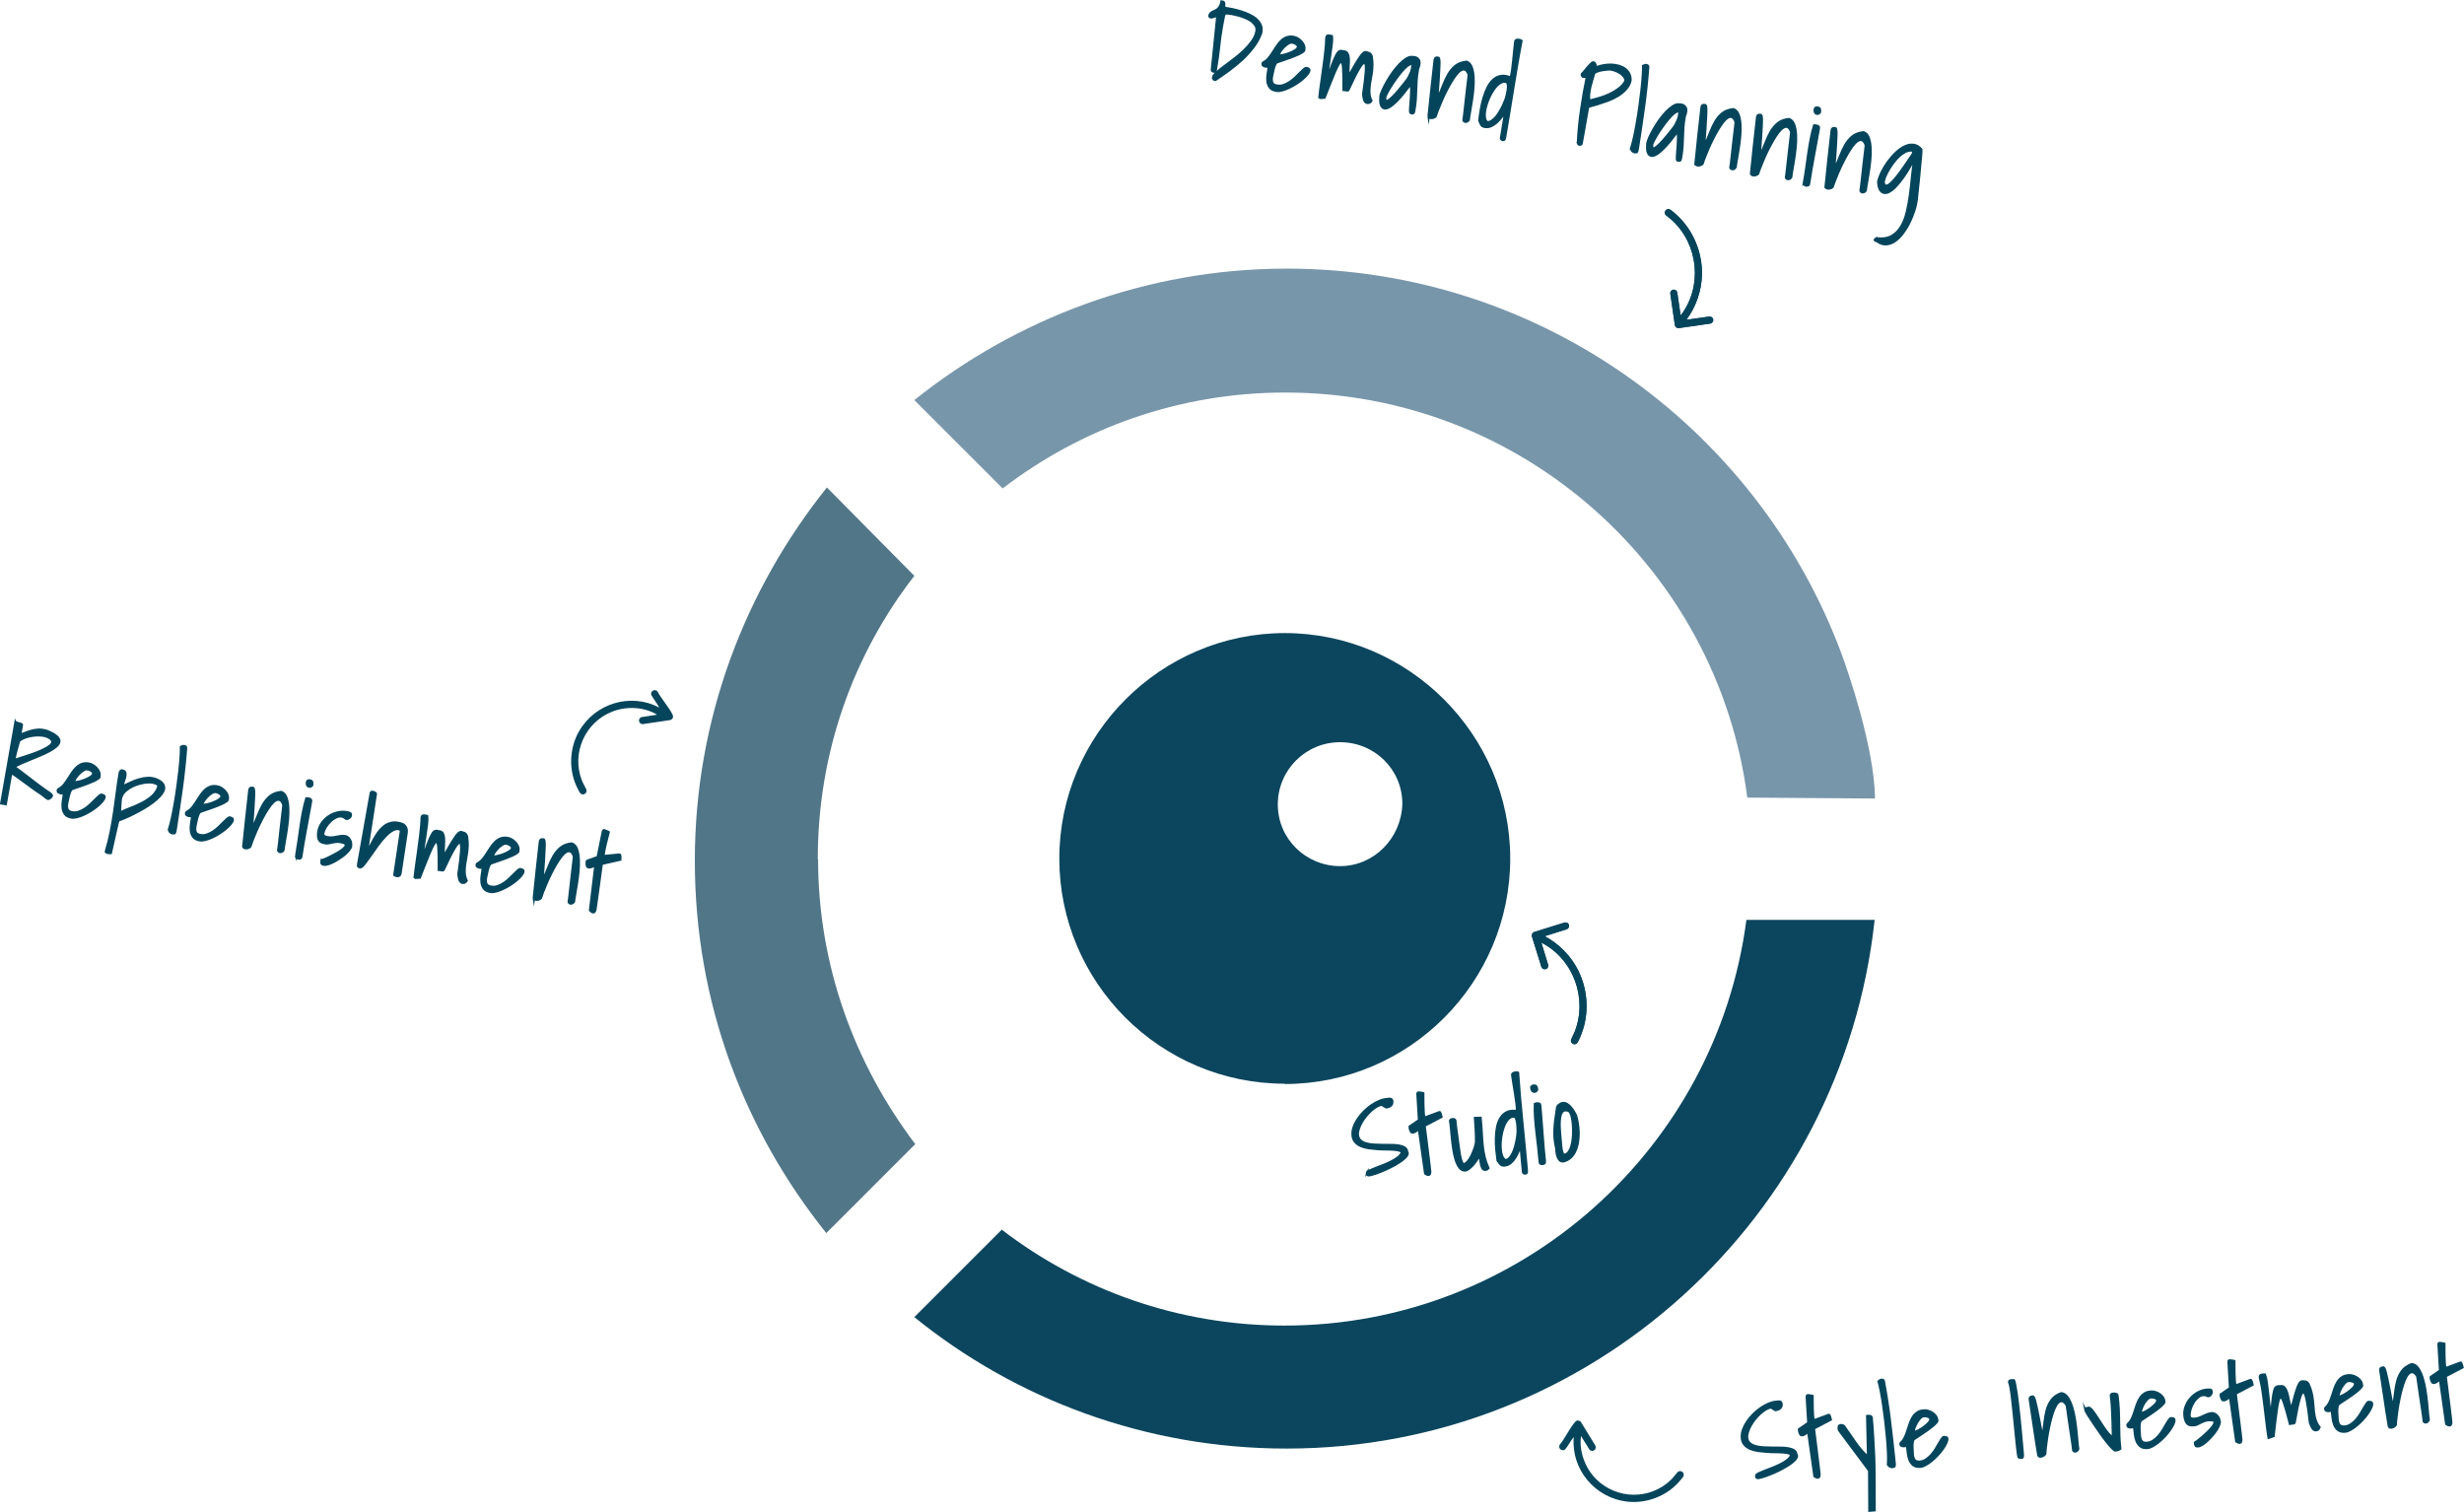 <svg xmlns="http://www.w3.org/2000/svg" id="Lag_2" data-name="Lag 2" viewBox="0 0 559.13 343.07"><defs><style>      .cls-1, .cls-2 {        fill: #05455c;      }      .cls-2 {        stroke: #05455c;        stroke-miterlimit: 10;        stroke-width: .5px;      }      .cls-3 {        fill: #7896aa;      }      .cls-4 {        fill: #517688;      }      .cls-5 {        fill: #0c465e;      }    </style></defs><g id="Lag_1-2" data-name="Lag 1"><g id="uuid-b1744663-f6ec-4999-bce5-c2e44a0d366a" data-name="Lag 1-2"><g id="uuid-7c370952-5776-4448-8f85-af74b2ad1e27" data-name="Lag 1-2"><g id="Layer_1" data-name="Layer 1"><g><g><path class="cls-4" d="M185.57,194.95c0-24.33,8.13-46.52,21.91-64.29l-19.84-20.05c-18.55,23.19-29.97,52.52-29.97,84.7s11.2,61.22,29.83,84.48l20.19-20.19c-13.77-18.2-22.05-40.53-22.05-64.65h-.07Z"></path><path class="cls-5" d="M425.47,208.73h-29.18c-6.78,51.95-51.23,92.05-104.82,92.05-24.12,0-46.38-8.13-64.15-21.76l-19.84,19.84c22.98,18.62,52.45,29.83,84.48,29.83,69.07,0,126.16-52.52,133.43-119.95h.07Z"></path><path class="cls-3" d="M418.76,150.79c-18.34-52.37-68.29-89.84-126.8-89.84-31.9,0-61.37,11.35-84.48,29.83l20.05,20.05c17.77-13.63,39.96-21.76,64.15-21.76,53.59,0,98.11,39.96,104.82,91.91l28.97.21c-.07-11.84-6.71-30.33-6.71-30.33h0v-.07Z"></path></g><path class="cls-5" d="M291.54,245.97c28.26,0,51.16-23.05,51.16-51.16s-23.05-51.16-51.16-51.16-51.16,23.05-51.16,51.16,22.9,51.09,51.16,51.09v.07ZM304.09,168.41c7.78,0,14.13,6.14,14.13,13.99-.21,7.78-6.42,14.13-14.13,14.13s-14.13-6.14-14.13-13.99,6.35-14.13,14.13-14.13h0Z"></path></g></g></g></g><g><path class="cls-1" d="M349.76,213.88c7.3,3.74,10.54,12.67,7.56,20.26-.23.59-.6,1.19-.81,1.75-.31.82.9,1.5,1.43.7.34-.51.69-1.39.92-1.97,1.82-4.67,1.48-10.08-.78-14.52-1.66-3.26-4.32-5.94-7.55-7.67l5.05-1.59c.87-.46.48-1.66-.48-1.53l-6.95,2.16c-.46.17-.61.55-.53,1.01l2.14,6.88c.34.97,1.71.63,1.57-.38l-1.57-5.1Z"></path><path class="cls-1" d="M349.76,213.88l1.57,5.1c.15,1-1.22,1.35-1.57.38l-2.14-6.88c-.08-.46.07-.84.53-1.01l6.95-2.16c.96-.12,1.35,1.07.48,1.53l-5.05,1.59c3.24,1.73,5.89,4.41,7.55,7.67,2.26,4.44,2.59,9.84.78,14.52-.23.59-.58,1.46-.92,1.97-.53.81-1.74.12-1.43-.7.21-.56.58-1.17.81-1.75,2.98-7.6-.26-16.53-7.56-20.26Z"></path></g><g><path class="cls-2" d="M275.25,17.56c.05-.31.32-.67.79-1.09.47-.42,1.04-.88,1.72-1.4s1.42-1.07,2.23-1.68c.81-.6,1.56-1.24,2.27-1.92s1.32-1.38,1.85-2.12.86-1.5,1-2.29c.07-.42.02-.79-.16-1.13-.18-.34-.43-.65-.75-.93-.32-.28-.7-.52-1.13-.72-.43-.2-.87-.38-1.32-.53-.45-.15-.88-.28-1.29-.37s-.76-.17-1.06-.22c-.08-.01-.18-.03-.3-.04-.12-.01-.25-.03-.38-.04-.13-.02-.25-.03-.36-.03-.11,0-.17,0-.19,0l-.35.22s-.03.16-.08.39-.1.49-.16.78-.12.59-.17.9l-.13.71c-.28,1.55-.49,3.11-.65,4.66-.16,1.55-.37,3.1-.65,4.66-.02.09-.03.19-.04.3-.01.11-.03.21-.07.31-.03.1-.09.17-.17.23-.08.06-.19.07-.33.05-.09-.02-.18-.06-.27-.12-.08-.06-.12-.15-.12-.26l1.25-12.3c-.05.02-.14.05-.26.08s-.25.07-.39.11c-.13.04-.26.08-.39.13-.13.05-.21.07-.24.06-.02,0-.04,0-.08,0-.04,0-.07,0-.08,0-.08-.01-.16-.05-.26-.1-.09-.06-.13-.15-.1-.29.04-.23.12-.41.25-.54.13-.13.28-.24.46-.33.18-.09.38-.19.58-.28.21-.09.41-.22.6-.38.2-.16.37-.38.52-.66.15-.28.27-.64.35-1.08.31.05.49.14.55.26.06.12.08.26.07.41s-.02.3-.02.45c0,.15.09.27.28.37.43.06.95.15,1.56.28.6.12,1.23.29,1.89.49.65.2,1.29.45,1.92.73.62.29,1.17.63,1.63,1.03.46.4.8.86,1.02,1.38.22.52.25,1.12.1,1.79-.41,1.15-.99,2.22-1.75,3.21-.76.99-1.6,1.93-2.54,2.8-.94.87-1.94,1.69-2.98,2.46-1.05.77-2.09,1.49-3.11,2.18-.02,0-.04,0-.07,0-.03,0-.06,0-.07,0-.14-.02-.25-.09-.32-.2-.08-.11-.1-.23-.08-.37Z"></path><path class="cls-2" d="M287.9,15.14c-.08,0-.2,0-.36,0-.16,0-.32-.02-.49-.06-.17-.05-.31-.12-.43-.22-.12-.1-.16-.24-.13-.43.02-.11.06-.18.11-.22.05-.04.14-.09.27-.17.39-.22.74-.52,1.06-.92.32-.4.62-.83.91-1.29.29-.46.59-.93.9-1.39.31-.46.65-.87,1.01-1.21.36-.35.78-.61,1.26-.78.47-.17,1.03-.19,1.65-.06.26.05.54.16.84.34.3.18.57.4.81.66.24.26.43.55.56.87.13.32.17.66.1,1.02.06.14-.05.3-.31.49-.26.19-.61.39-1.04.59-.43.2-.92.4-1.45.6-.54.2-1.05.38-1.54.55-.49.17-.92.31-1.29.44-.37.12-.62.22-.74.3-.1.14-.2.31-.28.5-.08.19-.15.37-.2.55-.06.17-.1.33-.13.48-.03.14-.06.26-.07.33-.05.29-.12.61-.21.96-.09.35-.13.69-.13,1.01,0,.33.08.61.24.85.16.24.48.41.96.49.51.09,1.01.05,1.5-.13.49-.17.96-.41,1.41-.71.45-.3.87-.64,1.26-1.01.39-.38.75-.73,1.07-1.06.32-.33.6-.6.85-.81.24-.21.43-.3.57-.28.15.03.31.08.48.17.17.09.23.23.2.43-.05.28-.22.59-.51.93s-.66.7-1.09,1.07c-.44.37-.93.72-1.47,1.06s-1.08.63-1.62.88c-.54.25-1.05.43-1.55.56-.5.12-.92.16-1.28.09-.69-.12-1.19-.38-1.48-.79-.29-.4-.47-.87-.52-1.4-.06-.53-.04-1.09.06-1.67.09-.58.18-1.11.25-1.61ZM293.25,9.66c-.26-.05-.56.03-.9.23-.34.2-.67.46-.98.78-.32.32-.59.65-.82,1-.23.35-.36.65-.41.89.23.04.58.01,1.05-.09.47-.1.94-.24,1.42-.43s.9-.4,1.28-.63c.38-.24.59-.48.63-.75.03-.14,0-.26-.1-.37-.09-.11-.2-.21-.34-.3-.13-.09-.28-.16-.42-.22-.15-.06-.28-.1-.41-.12Z"></path><path class="cls-2" d="M299.37,22.25c.03-.44.1-1.03.2-1.77.1-.74.21-1.55.34-2.43.12-.87.25-1.78.38-2.73s.24-1.84.35-2.7c.1-.85.18-1.63.24-2.34.05-.7.08-1.27.08-1.7.05-.31.16-.48.3-.5.15-.03.33-.03.55.01.03,0,.1.02.21.04.11.02.18.04.23.06.06.49.04,1.1-.05,1.84-.09.74-.2,1.54-.33,2.41-.13.87-.27,1.76-.41,2.69-.14.93-.25,1.81-.32,2.66.43-1.18.79-2.15,1.08-2.93.29-.77.54-1.39.76-1.85.22-.46.4-.8.56-1.02.16-.22.32-.35.48-.4.16-.05.33-.06.5-.02s.39.08.63.12c.28.05.48.2.62.44s.23.55.27.9c.04.36.05.74.03,1.15-.02.41-.04.81-.06,1.19-.02.38-.03.74-.03,1.05,0,.32.05.55.15.69.59-1.07,1.08-1.94,1.49-2.62s.75-1.21,1.02-1.59c.27-.39.51-.66.69-.82.19-.16.34-.24.47-.26s.24,0,.34.05c.09.05.2.08.3.1.42.07.69.35.83.81.12.74.18,1.42.16,2.06-.02.64-.07,1.25-.16,1.83-.09.58-.18,1.13-.28,1.65-.1.52-.17,1.03-.22,1.53s-.05,1,0,1.5c.05.5.19,1.01.43,1.53-.17.22-.32.37-.46.43-.14.06-.31.07-.53.04-.18-.03-.33-.13-.45-.28-.12-.15-.2-.34-.26-.55-.06-.21-.1-.42-.12-.63-.02-.21-.04-.4-.06-.56.33-2.21.53-3.92.61-5.12s0-1.85-.26-1.96c-.25-.11-.68.34-1.28,1.36-.6,1.01-1.41,2.62-2.42,4.82-.06.07-.14.1-.23.1s-.19,0-.29-.03c-.1-.02-.2-.04-.3-.06-.1-.03-.2-.04-.29-.04.02-2.33-.01-4.01-.09-5.05-.08-1.04-.27-1.46-.57-1.28-.3.18-.74.96-1.32,2.33-.58,1.37-1.34,3.29-2.31,5.77l-1.2.07Z"></path><path class="cls-2" d="M319.97,25.35c0-.41.01-.91.06-1.48.05-.57.09-1.15.13-1.74.04-.59.06-1.14.07-1.67,0-.52-.05-.96-.16-1.31-1.07,1.46-1.99,2.6-2.75,3.4-.76.81-1.41,1.37-1.93,1.68-.52.31-.94.43-1.24.36-.31-.07-.53-.25-.69-.55-.15-.3-.24-.66-.25-1.08-.01-.42,0-.81.03-1.17.06-.34.22-.8.49-1.39.26-.59.59-1.22.98-1.91.39-.68.83-1.37,1.33-2.06.5-.69,1.01-1.3,1.53-1.85.52-.54,1.05-.97,1.56-1.29.52-.32,1-.44,1.45-.36.68,0,1.14.24,1.39.69.25.45.19,1.12-.18,2-.18,1.01-.29,1.89-.34,2.63-.04.74-.07,1.45-.09,2.13-.02.68-.05,1.39-.09,2.13-.04.74-.16,1.62-.34,2.63-.03.18-.08.34-.14.46-.06.12-.26.16-.6.09-.05,0-.1-.06-.15-.15-.06-.09-.08-.16-.07-.2ZM320.55,14.82c-.12-.28-.35-.34-.68-.19-.33.15-.69.42-1.1.83-.4.4-.83.9-1.29,1.49-.45.59-.88,1.18-1.29,1.79-.41.61-.77,1.19-1.1,1.75-.32.55-.55,1.02-.7,1.39-.1.55-.07.88.09.98.16.1.38.05.67-.15.29-.2.63-.51,1.03-.91s.79-.84,1.18-1.31c.39-.47.77-.93,1.12-1.37.36-.44.64-.81.85-1.09.2-.3.36-.58.48-.84.13-.26.24-.52.34-.76s.18-.5.23-.76c.05-.26.11-.54.16-.83Z"></path><path class="cls-2" d="M324.16,26.41c.2-2.11.42-4.21.66-6.32.24-2.11.48-4.3.73-6.57.07-.37.3-.52.7-.45l.18.03s.09.08.13.21c.04.13.07.37.08.71,0,.34,0,.86-.04,1.54-.03.68-.09,1.58-.15,2.67-.07,1.1-.17,2.47-.3,4.11.51-.99.94-1.96,1.3-2.91s.76-1.81,1.19-2.56.97-1.39,1.61-1.92c.64-.52,1.49-.84,2.54-.95.54.19.92.6,1.16,1.24.24.64.38,1.4.43,2.28s.03,1.83-.07,2.83-.22,1.96-.37,2.88-.28,1.72-.41,2.44c-.13.72-.2,1.23-.23,1.54-.07.12-.16.21-.27.29-.11.08-.22.12-.35.14-.12.02-.24,0-.34-.04s-.19-.14-.26-.3c.03-.17.08-.52.14-1.05.06-.53.13-1.15.21-1.86s.16-1.46.25-2.26c.09-.8.17-1.56.26-2.26.08-.71.16-1.32.22-1.85.06-.53.1-.88.12-1.05-.22-.63-.48-1.01-.79-1.14s-.63-.09-1,.13c-.37.22-.74.59-1.14,1.11-.39.52-.78,1.11-1.17,1.78-.39.67-.77,1.38-1.14,2.12-.37.74-.71,1.47-1,2.17-.3.7-.56,1.34-.78,1.91-.22.57-.38,1.02-.46,1.33-.07.1-.18.19-.34.26-.16.07-.33.12-.5.14-.17.02-.33,0-.49-.05-.16-.05-.26-.16-.31-.33Z"></path><path class="cls-2" d="M341.55,25.45c-.22.33-.49.7-.81,1.12-.32.42-.67.81-1.06,1.17-.39.36-.82.65-1.29.87-.47.22-.96.28-1.46.19-.23-.04-.41-.1-.53-.18s-.22-.18-.3-.3c-.08-.12-.15-.27-.21-.44s-.13-.36-.22-.56c.09-.76.2-1.58.35-2.45.15-.87.34-1.73.59-2.59.25-.85.55-1.64.91-2.37.36-.73.79-1.33,1.29-1.79.5-.47,1.08-.76,1.74-.88.66-.12,1.4,0,2.25.35.12-.42.23-1,.33-1.73.1-.73.19-1.5.27-2.31s.16-1.6.23-2.35c.07-.76.14-1.38.21-1.85.02-.14.11-.23.25-.28.14-.05.29-.06.45-.05.16.01.31.04.45.08.14.04.24.08.28.12-.37,1.89-.7,3.74-1.01,5.57-.31,1.83-.61,3.64-.91,5.46-.3,1.81-.59,3.61-.88,5.4-.29,1.79-.59,3.58-.9,5.36-.03.17-.07.35-.13.54-.06.19-.21.26-.46.22-.09-.02-.18-.06-.26-.13-.08-.07-.13-.16-.14-.27l.98-5.9ZM341.74,18.58c-.47-.12-.95,0-1.43.33-.48.34-.93.8-1.34,1.39-.41.59-.78,1.26-1.11,2.01s-.57,1.47-.73,2.18c-.17.71-.23,1.35-.2,1.93s.2,1,.5,1.26c.34.06.68-.02,1.02-.24.34-.22.67-.51.99-.88.32-.37.62-.8.89-1.28.28-.48.52-.95.74-1.4.21-.45.39-.87.53-1.25.14-.38.23-.67.26-.87.03-.15.08-.4.16-.73.07-.34.13-.68.16-1.02.03-.34.02-.66-.04-.93-.05-.28-.19-.44-.4-.48Z"></path><path class="cls-2" d="M358.05,32.43c.11-2.49.36-5.03.74-7.64.38-2.61.83-5.11,1.33-7.51-.15.05-.29.1-.41.14-.12.04-.25.05-.41.02-.11-.02-.2-.08-.28-.19-.08-.11-.1-.23-.08-.37v-.07s.03-.04.05-.06c.15-.12.34-.33.58-.64.24-.31.48-.61.74-.9.26-.3.5-.55.73-.77.23-.22.42-.32.55-.29.14.02.24.08.29.16.06.08.1.17.13.27.03.1.06.21.09.34.03.12.1.23.2.31.51-.19,1.06-.34,1.65-.44s1.17-.14,1.75-.12c.58.02,1.12.11,1.65.26.52.15.98.36,1.37.65.39.28.71.65.95,1.08s.35.96.34,1.56c-.15.75-.5,1.42-1.04,2.02s-1.17,1.11-1.89,1.54-1.48.8-2.28,1.09c-.8.29-1.53.54-2.19.74-.66.2-1.21.36-1.63.47-.42.12-.62.19-.6.23l-1.47,8.28c-.02.12-.09.2-.21.22-.12.03-.22.03-.31.02-.17-.03-.29-.16-.36-.4ZM361.76,16.64c-.12.44-.27.92-.43,1.43-.16.52-.31,1.06-.44,1.61-.13.56-.22,1.11-.28,1.65-.06.54-.04,1.05.05,1.51.71-.17,1.46-.38,2.25-.61.79-.23,1.55-.52,2.3-.87.74-.34,1.43-.75,2.06-1.22s1.14-1.02,1.52-1.67c.07-.37-.01-.71-.24-1.02s-.51-.58-.87-.82c-.35-.24-.73-.43-1.12-.57-.39-.14-.72-.24-.98-.28-.15-.03-.41-.03-.77,0-.36.02-.74.07-1.14.13-.4.06-.78.16-1.15.29s-.62.27-.76.44Z"></path><path class="cls-2" d="M370.12,33.66c.23-.69.46-1.56.69-2.61.23-1.05.44-2.18.65-3.38.21-1.2.4-2.44.58-3.73.18-1.29.33-2.51.46-3.67.13-1.16.22-2.2.28-3.13.06-.93.08-1.66.07-2.2.16-.07.29-.12.4-.16.11-.04.23-.04.37-.02.11.02.2.05.27.11.07.05.12.14.14.27-.23,3.07-.55,6.15-.98,9.23-.43,3.08-.88,6.14-1.36,9.18-.02.14-.06.33-.1.57s-.07.36-.09.38c-.23.07-.44.09-.6.05s-.31-.11-.44-.22c-.12-.11-.21-.22-.27-.35-.06-.12-.08-.23-.06-.32Z"></path><path class="cls-2" d="M380.52,36.11c0-.41.01-.91.06-1.48s.09-1.15.13-1.74c.04-.59.06-1.14.07-1.67,0-.52-.05-.96-.16-1.31-1.07,1.46-1.98,2.59-2.75,3.4-.76.81-1.41,1.37-1.93,1.68s-.94.43-1.24.36c-.31-.07-.53-.25-.69-.55-.15-.3-.24-.66-.25-1.08-.01-.42,0-.81.03-1.17.06-.34.22-.8.48-1.39s.59-1.22.98-1.91c.39-.68.83-1.37,1.33-2.06s1.01-1.31,1.53-1.85c.53-.54,1.05-.97,1.56-1.29.52-.32,1-.44,1.44-.36.68,0,1.14.24,1.39.69.25.45.19,1.12-.18,2-.18,1.02-.29,1.89-.34,2.63-.04.74-.07,1.45-.09,2.13-.02.68-.05,1.39-.09,2.13-.04.74-.16,1.61-.34,2.63-.03.18-.08.34-.14.46s-.26.16-.6.1c-.05,0-.1-.06-.15-.15-.06-.09-.08-.16-.07-.2ZM381.11,25.57c-.12-.28-.35-.34-.68-.19-.33.15-.7.42-1.1.83-.4.4-.83.9-1.29,1.49-.45.59-.88,1.18-1.29,1.79-.41.61-.77,1.19-1.09,1.75-.32.55-.55,1.02-.7,1.39-.1.55-.07.88.09.98.16.1.38.05.67-.16s.63-.51,1.03-.91.79-.84,1.18-1.31.77-.93,1.12-1.37c.36-.44.64-.81.85-1.09.2-.3.36-.58.48-.84.13-.26.24-.52.34-.76.1-.25.18-.5.23-.76.05-.26.11-.54.16-.83Z"></path><path class="cls-2" d="M384.72,37.16c.2-2.11.42-4.21.66-6.32.24-2.11.48-4.3.73-6.57.07-.37.3-.52.7-.45l.18.03s.09.08.13.21c.04.13.07.37.08.72,0,.34,0,.86-.04,1.54-.04.68-.09,1.58-.15,2.67-.07,1.1-.17,2.47-.3,4.11.51-.99.94-1.96,1.3-2.91.36-.95.76-1.81,1.19-2.56.44-.76.97-1.39,1.61-1.92.64-.52,1.49-.84,2.54-.95.54.19.92.6,1.16,1.24.24.64.38,1.4.43,2.28.05.88.03,1.83-.07,2.83-.1,1.01-.22,1.96-.37,2.87-.15.91-.28,1.72-.41,2.44-.13.71-.2,1.23-.23,1.54-.07.11-.16.21-.26.29-.11.08-.22.12-.35.14-.12.02-.24,0-.34-.04-.1-.04-.19-.14-.26-.29.03-.17.08-.52.14-1.05.06-.53.13-1.15.21-1.85.08-.71.16-1.46.25-2.27s.17-1.56.26-2.26c.09-.71.16-1.32.22-1.85.06-.53.1-.88.12-1.05-.22-.63-.48-1.01-.79-1.14-.3-.13-.63-.09-1,.13-.37.22-.74.59-1.14,1.11-.39.52-.78,1.11-1.17,1.78s-.77,1.38-1.14,2.12c-.37.74-.71,1.47-1,2.17-.3.7-.56,1.34-.78,1.91-.22.57-.38,1.02-.46,1.33-.07.1-.18.19-.34.26-.16.07-.33.12-.5.14-.17.02-.33,0-.49-.05-.16-.05-.26-.16-.31-.33Z"></path><path class="cls-2" d="M397.33,39.4c.2-2.11.42-4.21.66-6.32.24-2.11.48-4.3.73-6.57.07-.37.3-.52.7-.45l.18.03s.09.08.13.21c.04.13.06.37.08.72,0,.34,0,.86-.04,1.54-.04.68-.09,1.58-.15,2.67-.07,1.1-.17,2.47-.3,4.11.51-.99.94-1.96,1.3-2.91s.76-1.81,1.19-2.56c.44-.76.97-1.39,1.61-1.92.64-.52,1.49-.84,2.54-.95.54.19.92.6,1.16,1.24.24.64.38,1.4.43,2.28.05.88.03,1.83-.07,2.83-.1,1.01-.22,1.96-.37,2.88-.15.91-.28,1.72-.41,2.44-.13.72-.2,1.23-.23,1.54-.07.12-.16.21-.26.29s-.22.12-.35.14c-.12.02-.24,0-.34-.04-.1-.04-.19-.14-.26-.3.03-.17.08-.52.14-1.05.06-.53.13-1.15.21-1.85.08-.71.16-1.46.25-2.26.09-.8.17-1.56.26-2.26s.16-1.32.22-1.85c.06-.53.1-.88.12-1.05-.22-.63-.48-1.01-.79-1.14s-.63-.09-1,.13c-.37.22-.74.59-1.14,1.11-.39.52-.78,1.11-1.17,1.78-.39.67-.77,1.38-1.14,2.12-.37.74-.71,1.47-1,2.17-.3.7-.56,1.34-.78,1.91-.22.57-.38,1.02-.46,1.33-.07.1-.18.19-.34.26-.16.07-.33.12-.5.14-.17.02-.33,0-.49-.05-.16-.05-.26-.16-.31-.33Z"></path><path class="cls-2" d="M409.36,41.37c.18-1,.35-2.06.5-3.17.16-1.11.32-2.24.48-3.38.16-1.14.35-2.25.56-3.34s.46-2.1.75-3.03c.03,0,.11,0,.23,0,.12.01.2.02.25.03.22.04.38.1.5.2.12.09.16.25.12.48-.16.91-.34,1.9-.54,2.96-.2,1.07-.4,2.15-.6,3.25s-.4,2.19-.59,3.26c-.19,1.08-.35,2.06-.47,2.94-.03.26-.11.43-.24.49-.13.06-.28.08-.45.05-.18-.03-.33-.1-.44-.21-.11-.11-.12-.29-.05-.54ZM411.79,24.76c.03-.18.12-.3.25-.34s.28-.05.43-.02c.31.05.48.19.52.4.04.21.04.45,0,.71-.12.15-.26.25-.41.3-.15.04-.29.04-.43-.03-.14-.06-.25-.18-.32-.35-.07-.17-.08-.4-.03-.67Z"></path><path class="cls-2" d="M414.25,42.4c.2-2.11.42-4.21.66-6.32.24-2.11.48-4.3.73-6.57.07-.37.3-.52.7-.45l.18.03s.09.08.13.21c.04.13.07.37.08.72,0,.34,0,.86-.04,1.54-.04.68-.09,1.58-.15,2.67-.07,1.1-.17,2.47-.3,4.11.51-.99.94-1.96,1.3-2.91.36-.95.76-1.81,1.19-2.56.44-.76.97-1.39,1.61-1.92.64-.52,1.49-.84,2.54-.95.54.19.92.6,1.16,1.24.24.64.38,1.4.43,2.28.05.88.03,1.83-.07,2.83-.1,1.01-.22,1.96-.37,2.88-.15.91-.28,1.72-.41,2.44s-.2,1.23-.23,1.54c-.07.12-.16.21-.26.29-.11.08-.22.12-.35.14s-.24,0-.34-.04c-.1-.04-.19-.14-.26-.3.03-.17.08-.52.14-1.05.06-.53.13-1.15.21-1.85.08-.71.16-1.46.25-2.27s.17-1.56.26-2.26.16-1.33.22-1.85c.06-.53.1-.88.12-1.05-.22-.63-.48-1.01-.79-1.14s-.63-.09-1,.13c-.37.22-.74.59-1.14,1.11-.39.52-.78,1.11-1.17,1.78-.39.67-.77,1.38-1.14,2.12-.37.74-.71,1.47-1,2.17-.3.7-.56,1.34-.78,1.91-.22.57-.38,1.02-.46,1.33-.07.1-.18.19-.34.26-.16.07-.33.12-.5.14-.17.02-.33,0-.49-.05-.16-.05-.26-.16-.31-.33Z"></path><path class="cls-2" d="M425.82,54.07c1.37.16,2.5,0,3.38-.49.89-.49,1.61-1.21,2.18-2.14s1-2.03,1.3-3.3c.3-1.27.55-2.6.73-3.98s.34-2.77.47-4.17c.13-1.4.31-2.69.53-3.87-1.01,1.82-1.91,3.28-2.7,4.36-.8,1.09-1.5,1.89-2.11,2.41-.61.52-1.13.81-1.56.87-.43.06-.78-.03-1.06-.26s-.48-.56-.6-.99-.19-.85-.19-1.28c.16-.7.44-1.46.84-2.27.4-.81.88-1.59,1.44-2.34s1.16-1.44,1.83-2.06c.67-.62,1.33-1.08,2.01-1.38.67-.3,1.33-.41,1.98-.31.65.09,1.23.45,1.74,1.08.01.02,0,.23-.03.62-.03.4-.08.92-.14,1.57-.06.65-.12,1.38-.2,2.18-.07.81-.15,1.62-.23,2.44-.08.82-.17,1.6-.25,2.35-.08.75-.15,1.39-.2,1.94-.09.89-.29,1.81-.6,2.77s-.68,1.88-1.12,2.76c-.44.88-.95,1.69-1.51,2.43-.57.74-1.17,1.32-1.81,1.75-.64.43-1.31.65-2,.68-.69.03-1.39-.22-2.07-.74-.05,0-.11-.02-.21-.05-.09-.02-.16-.06-.21-.12-.05-.06-.05-.12,0-.19.04-.07.16-.17.36-.29ZM427.43,41.29c.07.5.23.78.48.83.25.05.55-.06.91-.34.35-.28.75-.69,1.21-1.23.45-.54.91-1.13,1.38-1.78.46-.65.93-1.31,1.39-2s.9-1.33,1.3-1.92c.03-.17.02-.33-.03-.49-.05-.16-.21-.23-.49-.22-.45.02-.9.15-1.37.4-.47.25-.91.58-1.34.99-.43.41-.84.87-1.22,1.38-.38.51-.73,1.03-1.04,1.55-.31.52-.56,1.03-.77,1.52-.21.49-.34.92-.41,1.31Z"></path></g><g><path class="cls-2" d="M398.51,334.81c.02-.16.2-.32.55-.49.35-.17.78-.35,1.3-.55.52-.2,1.09-.42,1.71-.66.62-.24,1.22-.5,1.79-.78.57-.28,1.09-.59,1.56-.93.47-.34.8-.71,1-1.12-.02-.23-.19-.4-.5-.5-.31-.1-.73-.17-1.24-.21-.51-.04-1.09-.07-1.75-.07-.65,0-1.32-.02-2-.07-.69-.05-1.36-.12-2.02-.21-.66-.09-1.25-.26-1.78-.49s-.96-.54-1.3-.94c-.34-.4-.53-.9-.58-1.5-.05-.61.03-1.22.25-1.84s.52-1.23.92-1.83c.4-.6.86-1.16,1.39-1.69.53-.53,1.09-1,1.68-1.41.59-.41,1.19-.74,1.79-1,.6-.25,1.16-.4,1.69-.45.14-.01.29-.03.44-.05.15-.02.29-.02.41-.01.12.01.22.06.31.15s.14.22.15.41c.04.45-.09.79-.37,1.01s-.63.35-1.05.38l-.97-.58c-.36.03-.74.16-1.15.4-.41.24-.82.54-1.24.91-.42.37-.82.79-1.2,1.26-.38.47-.72.95-1,1.45-.28.49-.5.98-.65,1.47-.15.48-.22.91-.19,1.28.04.54.23.97.56,1.28.33.31.76.54,1.28.69.52.15,1.11.25,1.78.29.66.04,1.33.06,2.01.07.67,0,1.34.01,2,.01.66,0,1.25.05,1.76.15.52.1.94.25,1.26.46.32.21.5.51.53.92.19.23.18.52-.03.86-.21.34-.56.69-1.04,1.05-.48.36-1.05.73-1.72,1.11-.67.38-1.35.72-2.07,1.04-.71.32-1.4.59-2.07.83-.67.24-1.24.4-1.72.48-.14.01-.27-.03-.38-.11-.11-.09-.14-.25-.1-.49Z"></path><path class="cls-2" d="M410.33,324.9c-.15.09-.29.18-.41.28-.13.1-.25.18-.37.26-.12.08-.24.14-.36.18-.12.04-.26.05-.4.03-.09,0-.18-.04-.25-.16-.07-.11-.13-.24-.19-.39-.05-.14-.09-.29-.12-.44-.03-.15-.04-.26-.03-.34l2.13-1.47-.36-5.99c.01-.21.13-.3.35-.28.22.02.45.05.69.09.03,0,.08,0,.15.02s.12.03.16.05c0,.42,0,.88,0,1.38,0,.49,0,.99.02,1.48,0,.49.03.97.06,1.44s.09.89.16,1.26l3.42-1.27c.06-.02.12.02.16.12.05.1.1.22.15.35.05.14.1.34.16.62l-3.83,2.01c.01.14.05.47.12,1s.15,1.15.24,1.87c.09.72.19,1.5.29,2.33.1.83.2,1.6.29,2.32.09.71.17,1.34.22,1.88.06.54.1.87.11,1.01,0,.47-.11.72-.35.74-.24.02-.51-.08-.81-.29l-1.43-10.11Z"></path><path class="cls-2" d="M424.14,333.7l-6.82-9.15s-.04-.07-.06-.17c-.02-.1-.04-.18-.04-.24-.02-.2,0-.38.06-.53.06-.15.23-.24.53-.27.06,0,.17.02.34.08.16.06.26.12.3.17.39.52.79,1.09,1.21,1.73.42.64.86,1.28,1.31,1.91.45.64.92,1.25,1.41,1.82.49.58.99,1.07,1.51,1.46l-.2-9.2s.06,0,.13-.02c.07-.01.12-.02.15-.02.14-.01.28,0,.42.02.14.03.25.12.33.29.06.56.12,1.25.18,2.08.06.83.12,1.68.16,2.55.05.87.1,1.71.14,2.52s.08,1.45.1,1.93c0,.31.02.78.03,1.41.01.63.03,1.33.04,2.13,0,.79.02,1.62.02,2.5,0,.88,0,1.71,0,2.49s0,1.49.01,2.13c0,.63,0,1.09,0,1.38l-1.21.1-.05-9.1Z"></path><path class="cls-2" d="M428.42,332.24c.05-.73.05-1.63,0-2.71-.05-1.08-.13-2.22-.24-3.44-.11-1.21-.24-2.46-.39-3.75-.15-1.29-.32-2.51-.49-3.66-.17-1.15-.35-2.19-.53-3.1-.18-.91-.34-1.63-.49-2.15.13-.11.25-.19.34-.25.1-.06.21-.1.36-.11.11,0,.21,0,.29.04.08.03.15.11.21.23.56,3.03,1.04,6.08,1.41,9.17.37,3.09.72,6.17,1.03,9.23.01.14.03.33.05.57s.02.37,0,.39c-.21.13-.4.19-.57.2-.17,0-.33-.03-.48-.1-.15-.08-.27-.16-.35-.27-.09-.1-.13-.2-.14-.29Z"></path><path class="cls-2" d="M432.78,328c-.08.02-.19.06-.35.1-.15.04-.32.07-.49.06-.17,0-.33-.04-.47-.1s-.22-.19-.23-.38c0-.11,0-.19.05-.24s.12-.13.21-.23c.32-.31.58-.69.79-1.16.2-.46.39-.96.55-1.48s.33-1.05.52-1.57c.18-.53.41-1,.67-1.43.26-.43.6-.79,1.02-1.07.41-.29.94-.45,1.58-.48.26-.02.57.02.9.11.34.1.66.24.95.43.3.19.55.42.76.7s.33.6.36.96c.09.12.03.3-.18.56-.21.25-.49.53-.86.83s-.78.62-1.25.95c-.47.33-.91.64-1.35.92s-.81.54-1.14.75c-.33.21-.54.37-.64.48-.07.16-.11.35-.14.55-.03.21-.05.4-.06.58,0,.18,0,.35,0,.49s0,.26.02.34c.02.3.04.62.04.98s.05.7.13,1.01c.08.32.23.57.45.76.22.19.57.27,1.05.23.51-.04.99-.21,1.42-.51.43-.29.82-.64,1.18-1.05.36-.41.68-.84.96-1.3.28-.46.54-.9.76-1.3s.43-.74.61-1c.18-.27.34-.4.48-.42.15-.01.32,0,.51.04s.29.16.3.36c.02.28-.06.62-.26,1.03s-.46.85-.79,1.31c-.33.47-.71.93-1.15,1.4-.44.47-.89.89-1.34,1.26-.46.37-.91.69-1.36.94-.45.25-.85.39-1.21.42-.7.06-1.24-.07-1.63-.38-.38-.31-.67-.72-.87-1.22-.19-.5-.31-1.04-.37-1.63-.06-.58-.11-1.12-.17-1.62ZM436.55,321.34c-.27.02-.54.17-.81.46-.28.28-.53.62-.75,1-.23.39-.41.78-.54,1.17-.13.4-.19.72-.17.97.23-.02.56-.14.99-.35.43-.22.85-.47,1.26-.78s.77-.61,1.08-.94c.3-.32.44-.62.42-.88-.01-.14-.08-.25-.19-.34-.12-.08-.25-.15-.41-.2-.15-.05-.31-.08-.47-.1s-.3-.02-.42-.01Z"></path><path class="cls-2" d="M455.89,313.6c0-.12.03-.22.11-.28s.18-.1.29-.12c.12-.02.24-.02.38-.02.13,0,.25,0,.34,0,.09.18.19.54.29,1.09.1.55.21,1.21.33,2,.12.78.23,1.65.33,2.59.1.95.21,1.91.31,2.88.1.97.2,1.92.28,2.86.08.93.16,1.79.23,2.56.07.77.13,1.43.18,1.97l.09,1.05c0,.31-.04.5-.15.57-.11.06-.38.05-.81-.04-.05-.01-.11-.24-.17-.69-.07-.45-.14-1.04-.22-1.78-.08-.74-.16-1.58-.26-2.54-.09-.96-.19-1.94-.29-2.95s-.2-2.02-.31-3.03c-.11-1.01-.21-1.93-.31-2.76-.1-.83-.2-1.54-.31-2.14-.1-.59-.21-1-.32-1.21Z"></path><path class="cls-2" d="M462.54,330.31c-.35-2.09-.67-4.18-.98-6.28-.31-2.1-.63-4.28-.98-6.54-.03-.37.15-.58.56-.61h.19s.11.04.18.16c.07.12.16.34.26.67s.22.83.36,1.5c.14.67.32,1.54.54,2.62.21,1.08.47,2.43.76,4.05.24-1.09.41-2.14.51-3.15.11-1.01.27-1.94.5-2.78.23-.84.58-1.6,1.07-2.26.48-.67,1.22-1.19,2.21-1.57.57.05,1.05.35,1.44.9s.72,1.25,1,2.09c.27.84.49,1.76.65,2.76.16,1,.29,1.96.38,2.87.09.92.17,1.74.23,2.46.06.72.12,1.24.18,1.55-.04.13-.1.24-.18.34-.09.1-.19.18-.3.22-.12.05-.23.07-.34.05-.11-.01-.22-.09-.32-.22-.01-.17-.06-.52-.13-1.05-.08-.53-.17-1.14-.27-1.85-.11-.71-.22-1.46-.34-2.25-.12-.8-.23-1.55-.33-2.25-.1-.71-.19-1.32-.26-1.85-.08-.53-.13-.88-.16-1.05-.37-.55-.72-.85-1.05-.9-.33-.05-.64.08-.93.38s-.57.76-.82,1.36-.47,1.27-.68,2.02c-.21.75-.39,1.53-.56,2.34-.17.81-.3,1.6-.42,2.35-.11.75-.2,1.44-.27,2.04s-.1,1.08-.11,1.41c-.04.11-.12.23-.27.34-.14.11-.29.2-.45.26-.16.06-.32.09-.49.08-.17,0-.29-.09-.38-.24Z"></path><path class="cls-2" d="M473.25,320.11s0-.04-.02-.08c0-.04-.02-.06-.02-.08-.02-.23.06-.38.25-.43s.35-.09.51-.1c.17-.01.38.11.62.38.24.27.52.63.83,1.08s.63.95.97,1.48c.33.54.67,1.06,1.02,1.57.35.51.7.97,1.05,1.38.36.41.69.7,1,.88-.02-1.42-.05-2.64-.09-3.64-.04-1-.07-1.84-.1-2.53-.03-.69-.07-1.23-.1-1.63-.03-.4-.06-.7-.09-.92s-.04-.36-.06-.43c-.01-.07-.02-.12-.03-.15-.02-.28.01-.46.11-.53.1-.07.23-.11.4-.13.2-.02.42,0,.64.04.22.04.35.19.37.44.13,1.01.22,2.03.27,3.07.05,1.04.07,2.07.08,3.1,0,1.03.03,2.03.06,3.02.03.98.11,1.93.23,2.85-.03.03-.1.07-.2.12s-.22.09-.34.13c-.12.04-.24.07-.36.1s-.2.04-.24.04c-.16-.02-.42-.21-.78-.58-.36-.37-.77-.84-1.22-1.42-.46-.57-.93-1.22-1.43-1.93-.5-.71-.97-1.4-1.43-2.07-.46-.67-.85-1.28-1.2-1.83s-.58-.96-.71-1.24Z"></path><path class="cls-2" d="M484.28,323.73c-.07.02-.19.05-.34.1-.15.04-.32.07-.49.06-.17,0-.33-.04-.47-.1s-.22-.19-.23-.38c0-.11,0-.19.05-.24.04-.05.12-.13.22-.23.32-.31.58-.69.79-1.16.2-.46.39-.96.55-1.48s.33-1.05.52-1.57c.18-.53.41-1,.67-1.43.26-.43.6-.79,1.02-1.07.42-.29.94-.45,1.58-.48.26-.02.57.02.9.11.34.1.65.24.95.43.3.19.55.42.76.7s.33.6.36.96c.09.12.03.3-.18.56-.21.25-.49.53-.86.83s-.78.62-1.25.95c-.47.33-.92.64-1.35.92-.43.29-.81.54-1.14.75-.33.21-.54.37-.64.48-.06.16-.11.35-.14.55-.03.21-.05.4-.06.58,0,.18-.01.35,0,.49,0,.15,0,.26.02.34.03.3.04.62.05.98,0,.36.05.7.13,1.01.08.32.23.57.45.76s.57.27,1.05.23c.52-.04.99-.21,1.42-.51.43-.29.83-.64,1.18-1.05.36-.41.68-.84.96-1.3.28-.46.54-.9.76-1.3.23-.4.43-.74.61-1s.34-.4.48-.42c.16-.01.33,0,.51.04s.28.16.3.36c.02.28-.06.62-.26,1.03s-.46.85-.79,1.31c-.33.47-.71.93-1.15,1.4-.44.47-.89.89-1.34,1.26-.46.37-.91.69-1.36.94-.45.25-.85.39-1.21.42-.7.06-1.24-.07-1.63-.38-.39-.31-.68-.72-.87-1.22-.19-.5-.31-1.04-.37-1.63-.06-.58-.11-1.12-.17-1.62ZM488.05,317.07c-.26.02-.53.17-.81.46-.27.28-.53.62-.75,1-.23.39-.4.78-.54,1.17-.13.4-.19.72-.17.97.23-.02.56-.14.99-.35.43-.22.85-.47,1.26-.78s.77-.61,1.07-.94c.3-.32.44-.62.42-.88-.01-.14-.08-.25-.19-.34s-.25-.15-.4-.2c-.15-.05-.31-.08-.47-.1s-.3-.02-.43-.01Z"></path><path class="cls-2" d="M498.08,327.32s.16-.09.48-.32c.32-.23.69-.53,1.12-.9.43-.37.87-.78,1.32-1.21.45-.44.82-.85,1.1-1.23.28-.38.43-.71.43-.96,0-.26-.23-.41-.69-.45-.57-.03-1.04.02-1.41.14-.38.12-.71.26-1.01.41-.3.15-.58.29-.85.42-.26.13-.56.2-.89.19-.69.06-1.18-.12-1.47-.53-.29-.41-.47-.98-.53-1.71-.06-.73.04-1.44.32-2.13.27-.69.64-1.3,1.12-1.82s1.03-.96,1.68-1.3c.64-.34,1.32-.54,2.02-.6.28-.02.52-.02.73,0,.21.03.32.2.35.51.02.22-.06.43-.23.64-.17.21-.37.33-.61.34-.02,0-.05,0-.12-.03-.06-.02-.13-.05-.2-.09-.07-.04-.13-.07-.2-.09-.06-.02-.11-.03-.12-.02-.51-.1-.99.01-1.43.33-.45.32-.83.73-1.16,1.24s-.58,1.04-.75,1.61c-.17.57-.24,1.07-.21,1.51.02.17.06.3.14.4.08.09.18.16.3.2.12.04.26.05.4.05.15,0,.3-.01.46-.03.31-.03.62-.1.93-.22.31-.12.62-.25.91-.4s.6-.28.91-.4.64-.19.98-.22c.16-.01.33.02.52.09.2.07.38.18.54.33.17.15.32.33.44.53.13.2.21.43.24.67.11.21.11.5,0,.87-.12.37-.31.77-.57,1.2-.26.43-.59.87-.97,1.32-.39.45-.78.86-1.17,1.23-.39.37-.78.68-1.17.92-.39.24-.72.37-1,.38-.31.03-.5-.05-.57-.23-.07-.18-.12-.39-.13-.62Z"></path><path class="cls-2" d="M506.02,316.97c-.15.09-.29.18-.41.28-.12.1-.25.18-.37.27-.12.08-.24.14-.36.18-.12.04-.26.05-.4.03-.09,0-.18-.04-.25-.16s-.13-.24-.18-.38-.09-.29-.12-.44c-.03-.15-.04-.26-.03-.34l2.13-1.47-.35-5.99c.01-.21.13-.3.35-.28.22.02.45.05.69.09.03,0,.08,0,.15.02s.12.03.16.05c0,.42,0,.88,0,1.38,0,.49,0,.99.02,1.48,0,.49.03.97.06,1.44s.08.89.16,1.26l3.42-1.27c.06-.02.12.02.16.12.05.1.1.22.15.35.05.14.1.34.16.62l-3.83,2.01c.01.14.05.47.12,1,.07.53.15,1.15.24,1.88.09.72.19,1.5.29,2.33.1.83.2,1.6.29,2.32s.17,1.34.23,1.88c.06.54.1.87.11,1.01,0,.47-.11.71-.35.73-.24.02-.51-.08-.81-.29l-1.43-10.11Z"></path><path class="cls-2" d="M514.77,326.22c-.08-.43-.17-1.02-.26-1.77-.09-.74-.19-1.56-.29-2.43s-.21-1.79-.33-2.74c-.12-.95-.24-1.85-.35-2.7s-.24-1.63-.37-2.32-.25-1.25-.36-1.66c-.03-.31.03-.5.17-.57.13-.07.31-.11.53-.13.03,0,.1,0,.21-.02.11,0,.19,0,.24,0,.18.46.32,1.05.42,1.79.1.74.2,1.54.29,2.41s.19,1.77.29,2.7c.1.93.22,1.82.37,2.65.12-1.25.21-2.28.29-3.11.08-.82.17-1.48.26-1.98.09-.5.19-.88.28-1.13s.22-.42.36-.51c.14-.09.3-.14.48-.14s.39-.02.64-.04c.28-.02.52.07.72.27.2.2.36.47.49.81.13.33.24.7.33,1.1s.17.79.25,1.17.16.72.24,1.03c.08.31.19.52.32.63.29-1.18.55-2.16.77-2.91.22-.76.41-1.36.58-1.8.17-.45.32-.77.46-.97.14-.2.27-.32.39-.37s.23-.06.34-.04c.1.02.21.03.32.02.42-.03.76.16,1.01.58.31.68.53,1.33.68,1.96.15.62.25,1.22.31,1.81.06.58.11,1.14.15,1.67.04.53.09,1.04.17,1.54s.21.98.38,1.45.44.93.81,1.37c-.1.26-.21.44-.33.53-.12.1-.29.15-.5.17-.19.02-.36-.04-.51-.16-.15-.12-.28-.27-.39-.46s-.2-.38-.27-.58c-.07-.2-.14-.37-.2-.52-.25-2.22-.48-3.92-.72-5.1-.23-1.18-.48-1.79-.75-1.83s-.57.5-.89,1.64c-.32,1.13-.69,2.89-1.1,5.28-.04.08-.11.13-.2.16s-.19.04-.29.05c-.1,0-.2.01-.3.01-.1,0-.2.01-.29.04-.58-2.26-1.04-3.88-1.38-4.86-.34-.98-.63-1.35-.88-1.09-.25.25-.47,1.12-.68,2.58s-.46,3.52-.76,6.17l-1.14.38Z"></path><path class="cls-2" d="M529.14,320.02c-.08.02-.19.05-.34.1-.15.04-.32.07-.49.06-.17,0-.33-.04-.47-.1-.14-.07-.22-.19-.23-.38,0-.11,0-.19.05-.24s.12-.13.22-.23c.32-.31.58-.69.79-1.16.21-.46.39-.96.55-1.48s.33-1.05.52-1.57.41-1,.67-1.43c.26-.43.6-.79,1.02-1.07.42-.29.94-.45,1.58-.48.27-.02.57.02.9.11.34.1.65.24.95.43.3.19.55.42.76.7.21.28.33.6.36.96.09.12.03.3-.18.56-.21.25-.49.53-.86.84-.37.3-.78.62-1.25.95-.47.33-.92.64-1.35.92-.43.29-.81.54-1.14.75-.33.22-.54.38-.64.48-.06.16-.11.35-.14.55-.03.21-.05.4-.06.58,0,.18-.01.34,0,.49,0,.15,0,.26.02.34.03.3.04.62.05.98,0,.36.05.7.13,1.01.08.31.23.57.45.76.22.19.57.27,1.05.23.51-.04.99-.21,1.42-.51.43-.29.83-.64,1.18-1.05.36-.41.68-.84.96-1.3.28-.46.54-.9.76-1.3.23-.4.43-.74.61-1s.34-.4.48-.42c.16-.01.33,0,.51.04.18.04.28.16.3.36.02.28-.06.62-.26,1.03-.19.41-.46.85-.79,1.31-.33.47-.71.93-1.15,1.4-.44.47-.89.89-1.34,1.26-.46.37-.91.69-1.36.94-.45.25-.85.39-1.21.42-.7.06-1.24-.07-1.63-.38s-.68-.72-.87-1.22c-.19-.5-.31-1.04-.37-1.63-.06-.58-.11-1.12-.17-1.62ZM532.92,313.35c-.26.02-.53.17-.81.46-.27.28-.53.62-.75,1s-.41.78-.54,1.17-.19.72-.17.97c.23-.02.56-.14.99-.35.43-.22.85-.47,1.27-.78s.77-.61,1.07-.94.44-.62.42-.88c-.01-.14-.08-.25-.19-.34s-.25-.15-.4-.2c-.15-.05-.31-.08-.47-.1-.16-.02-.3-.02-.43-.01Z"></path><path class="cls-2" d="M542.08,323.72c-.35-2.09-.67-4.18-.98-6.28-.31-2.1-.63-4.28-.98-6.54-.03-.37.15-.58.56-.61l.19-.02s.11.05.18.17c.07.12.16.34.26.67.1.33.22.83.36,1.5.14.67.32,1.54.54,2.62s.47,2.43.76,4.05c.24-1.08.41-2.13.51-3.15.11-1.01.27-1.94.5-2.78.23-.84.58-1.6,1.07-2.26.48-.67,1.22-1.19,2.21-1.57.57.05,1.05.35,1.44.9s.72,1.25,1,2.09c.27.84.49,1.76.65,2.76s.29,1.96.38,2.87.17,1.74.23,2.46c.06.72.12,1.24.18,1.55-.04.13-.1.24-.18.34-.09.1-.19.18-.3.23-.12.05-.23.07-.34.05-.11-.01-.22-.09-.32-.22-.01-.17-.06-.52-.13-1.05-.08-.53-.17-1.14-.27-1.85s-.22-1.46-.34-2.25-.23-1.55-.33-2.25-.19-1.32-.26-1.85c-.08-.53-.13-.88-.16-1.04-.37-.55-.72-.85-1.05-.9-.33-.05-.64.08-.93.38-.3.31-.57.76-.82,1.36s-.47,1.27-.68,2.02-.39,1.53-.56,2.34c-.17.81-.3,1.6-.42,2.35-.11.75-.2,1.44-.27,2.04s-.1,1.08-.11,1.41c-.04.11-.12.23-.27.34-.14.11-.29.2-.45.26-.16.06-.32.09-.49.08-.17-.01-.29-.09-.38-.24Z"></path><path class="cls-2" d="M553.69,313.02c-.15.09-.29.18-.41.28s-.25.19-.37.27c-.12.08-.24.14-.36.18-.12.04-.26.05-.4.03-.09,0-.18-.04-.25-.16-.07-.11-.13-.24-.19-.38-.05-.14-.09-.29-.12-.44s-.04-.26-.03-.34l2.13-1.47-.36-5.99c.01-.21.13-.3.35-.28s.45.05.69.1c.03,0,.08,0,.15.02s.12.03.16.05c0,.42,0,.88,0,1.38s0,.99.02,1.48c0,.49.03.97.06,1.44.03.47.08.89.16,1.26l3.42-1.27c.06-.02.12.02.16.12.04.1.1.21.15.35.05.14.1.34.16.62l-3.83,2.01c.01.14.05.47.12,1s.15,1.15.24,1.87c.09.72.19,1.5.29,2.33.1.83.2,1.6.29,2.32.09.71.17,1.34.22,1.88.06.54.1.87.11,1.01,0,.47-.11.71-.35.74-.24.02-.51-.08-.81-.29l-1.42-10.11Z"></path></g><g><path class="cls-2" d="M310.17,266.12c.02-.16.2-.32.55-.49.35-.17.78-.35,1.3-.55.52-.2,1.09-.42,1.71-.66.62-.24,1.22-.5,1.79-.78.57-.28,1.09-.59,1.56-.93.47-.34.8-.71,1-1.12-.02-.23-.19-.4-.5-.5-.31-.1-.73-.17-1.24-.21-.51-.04-1.09-.07-1.75-.07-.65,0-1.32-.02-2-.07-.68-.05-1.36-.12-2.02-.21-.66-.09-1.25-.26-1.78-.49-.53-.23-.96-.54-1.3-.94-.34-.4-.53-.9-.58-1.5-.05-.61.03-1.22.25-1.84.21-.62.52-1.23.92-1.83.4-.6.86-1.16,1.39-1.69s1.09-1,1.68-1.41c.59-.41,1.19-.74,1.79-1s1.16-.4,1.69-.45c.14-.01.29-.03.44-.05.15-.02.29-.02.41-.01.12.01.22.06.31.15s.14.22.15.41c.04.45-.08.79-.36,1.01-.28.22-.63.35-1.05.38l-.97-.58c-.36.03-.74.16-1.15.4-.41.24-.83.54-1.24.91-.42.37-.82.79-1.2,1.26-.38.47-.72.95-1,1.45-.28.49-.5.98-.65,1.47-.16.48-.22.91-.19,1.28.04.54.23.97.56,1.28.33.31.76.54,1.28.69.52.15,1.11.25,1.78.29.66.04,1.33.06,2,.07.67,0,1.34.01,2,.01.66,0,1.25.05,1.76.15.52.1.94.25,1.26.46.32.21.5.51.53.92.19.23.18.52-.03.86-.22.34-.56.69-1.04,1.05-.48.36-1.05.73-1.72,1.11-.67.38-1.35.72-2.07,1.04-.71.32-1.4.59-2.07.83-.67.24-1.25.4-1.72.48-.14.01-.26-.03-.37-.11-.11-.08-.14-.25-.1-.49Z"></path><path class="cls-2" d="M321.98,256.21c-.15.09-.29.18-.41.28-.13.1-.25.18-.37.26-.12.08-.24.14-.36.18-.12.04-.26.05-.4.03-.09,0-.18-.04-.25-.16-.07-.11-.13-.24-.19-.39-.05-.14-.09-.29-.12-.44-.03-.15-.04-.26-.03-.34l2.14-1.47-.36-5.99c.01-.21.13-.3.35-.28.22.02.45.05.69.09.03,0,.08,0,.15.02s.12.03.16.05c0,.42,0,.88,0,1.38,0,.49,0,.99.02,1.48,0,.49.03.97.06,1.44.03.47.09.89.16,1.26l3.42-1.27c.06-.02.12.02.16.12.05.1.1.21.15.35.05.14.1.34.16.62l-3.83,2.01c.01.14.05.47.12,1,.07.53.15,1.15.24,1.87.09.72.19,1.5.29,2.33.1.83.2,1.6.29,2.32.09.71.17,1.34.22,1.88.06.54.1.87.11,1.01,0,.47-.11.72-.35.74-.24.02-.51-.08-.81-.29l-1.43-10.11Z"></path><path class="cls-2" d="M335.51,262.4c-.05.19-.18.46-.39.8s-.47.68-.77,1.03-.62.65-.95.92c-.33.27-.63.42-.89.44-.5.04-.93-.16-1.28-.6-.36-.44-.65-1.02-.89-1.74-.23-.72-.42-1.52-.55-2.41-.14-.89-.25-1.76-.33-2.62-.09-.85-.16-1.63-.22-2.33-.06-.7-.12-1.23-.2-1.58.05-.16.12-.26.22-.3.1-.04.22-.06.36-.08.12-.01.24,0,.34.02.1.02.2.11.29.26.01.17.04.46.08.86.04.41.1.86.17,1.36.07.5.15,1.03.22,1.58.08.55.15,1.07.21,1.57.06.5.12.94.18,1.34s.1.69.13.87c.02.11.06.29.1.53.04.25.1.5.18.77.08.27.17.51.27.72.1.21.23.32.37.32.23-.02.46-.14.69-.36.22-.22.44-.5.65-.83.21-.33.4-.69.57-1.08.17-.39.33-.77.46-1.13s.23-.69.3-.98c.06-.29.1-.5.1-.62,0-.27,0-.65,0-1.14,0-.49-.03-1.02-.06-1.58-.03-.56-.06-1.09-.1-1.59-.03-.5-.06-.88-.08-1.15l1.29-.04c.12,1.26.21,2.4.26,3.42.05,1.02.12,1.98.21,2.87s.23,1.76.43,2.59c.2.83.49,1.68.89,2.56-.04.05-.13.12-.26.22-.13.1-.23.15-.29.15-.39.03-.66-.08-.81-.32-.15-.25-.26-.54-.33-.89-.07-.35-.13-.7-.18-1.04s-.18-.62-.38-.8Z"></path><path class="cls-2" d="M345.03,260.04c-.13.37-.29.8-.49,1.29-.2.49-.45.95-.73,1.4-.29.45-.62.84-1.02,1.17-.4.33-.85.52-1.37.56-.23.02-.42,0-.55-.04-.14-.04-.26-.12-.37-.22-.11-.1-.21-.22-.31-.37-.1-.15-.22-.31-.36-.49-.11-.76-.2-1.58-.29-2.46-.08-.88-.11-1.76-.09-2.65.02-.89.11-1.73.27-2.53.16-.8.43-1.49.79-2.06.37-.58.85-1.01,1.46-1.3.6-.29,1.36-.36,2.26-.23.01-.44-.03-1.02-.12-1.75-.09-.73-.2-1.5-.33-2.3-.13-.8-.26-1.58-.38-2.33s-.21-1.37-.27-1.85c-.01-.14.05-.25.17-.33.13-.08.27-.14.42-.17s.31-.04.46-.04c.15,0,.25.02.3.05.13,1.92.28,3.8.44,5.64.17,1.84.34,3.68.52,5.51.17,1.83.35,3.64.53,5.45.18,1.8.35,3.61.5,5.42.01.17.02.35.01.55,0,.2-.14.31-.38.33-.09,0-.19-.01-.29-.06s-.17-.12-.21-.23l-.56-5.95ZM343.46,253.35c-.49,0-.92.24-1.3.68-.38.45-.69,1.01-.94,1.69-.25.68-.43,1.42-.56,2.22-.12.8-.17,1.57-.15,2.29.02.73.12,1.37.3,1.92.18.55.45.91.81,1.08.34-.03.65-.19.92-.49s.52-.67.73-1.11c.21-.44.39-.93.54-1.47.14-.54.26-1.05.35-1.55.09-.5.16-.94.19-1.35.04-.4.05-.71.03-.91-.01-.16-.03-.41-.04-.75s-.05-.69-.11-1.03-.15-.64-.27-.89c-.12-.26-.29-.38-.51-.36Z"></path><path class="cls-2" d="M347.47,246.83c-.02-.19.04-.32.16-.39.12-.07.26-.12.41-.13.31-.03.51.06.61.26.09.2.15.43.17.69-.08.18-.19.31-.32.39-.13.08-.28.11-.43.08-.15-.03-.28-.11-.4-.26-.11-.15-.18-.36-.21-.64ZM349.37,263.51c-.08-1.01-.19-2.08-.32-3.19-.13-1.12-.26-2.25-.4-3.39s-.24-2.27-.31-3.37c-.08-1.11-.09-2.15-.05-3.12.03-.02.1-.04.22-.05.12-.02.2-.03.24-.03.22-.02.4,0,.54.06.14.06.22.21.24.44.08.92.15,1.92.24,3s.17,2.18.25,3.29c.08,1.11.17,2.22.26,3.31s.19,2.08.29,2.96c.04.26,0,.44-.11.54-.11.1-.25.15-.42.16-.19.02-.35-.01-.48-.09-.13-.07-.19-.25-.18-.51Z"></path><path class="cls-2" d="M353.11,260.45c-.17-.71-.28-1.4-.34-2.08-.06-.68-.07-1.37-.04-2.08.03-.71.09-1.45.19-2.21s.22-1.6.37-2.49c-.01-.17.02-.33.1-.49.08-.16.2-.29.34-.4.15-.11.3-.21.47-.29s.33-.12.48-.13c.34-.03.66.05.96.25.3.2.57.44.83.73.25.29.47.61.67.94.19.34.35.63.48.87.17.53.31,1.15.42,1.83.11.69.17,1.39.19,2.11.01.72-.04,1.43-.15,2.14-.11.71-.3,1.36-.57,1.96-.26.6-.62,1.12-1.08,1.55-.46.43-1.02.72-1.68.87-.36.03-.64-.07-.85-.29s-.37-.51-.48-.85-.19-.69-.23-1.05c-.04-.36-.07-.65-.08-.89ZM354.3,260.28c.01.16.03.3.05.44.02.14.05.27.08.4.03.13.08.27.13.41.05.14.12.31.19.49h.14c.37-.04.68-.19.93-.46.24-.27.44-.61.6-1.03.15-.41.27-.87.36-1.37.08-.5.14-.99.17-1.47.03-.48.04-.93.03-1.34-.01-.42-.03-.75-.05-1l-.04-.47c-.02-.2-.04-.43-.08-.69-.04-.26-.09-.52-.15-.79s-.14-.51-.24-.73c-.1-.22-.21-.39-.35-.52-.14-.13-.31-.19-.51-.17-.35-.08-.64-.03-.87.14-.23.18-.4.45-.52.83-.12.38-.19.83-.23,1.37-.04.54-.03,1.12,0,1.76.04.64.09,1.32.16,2.03.07.71.13,1.43.19,2.15Z"></path></g><path class="cls-1" d="M149.15,162.16l-3.65.57c-.84.43-.55,1.57.35,1.58l6.15-.91c.58-.11.89-.65.64-1.19-.82-1.75-2.52-3.54-3.42-5.3-.6-.69-1.66-.14-1.45.74.49.94,1.21,1.78,1.71,2.7.03.06.12.11.04.17-6.41-3.37-14.42-.95-18.08,5.33-2.29,3.92-2.46,9.02-.37,13.07.14.28.44.91.64,1.11.6.59,1.72-.05,1.31-.97-.29-.66-.7-1.25-.98-1.97-2.39-6.16.67-13.15,6.84-15.6,3.25-1.3,7.26-1.12,10.28.7Z"></path><g><path class="cls-2" d="M3.52,163.89s.07.02.16.05c.09.03.19.06.29.09.11.03.21.06.31.09.1.03.15.05.17.05.08.01.19.05.34.1.15.05.21.15.18.31l-.36,2.03c.27-.01.6-.1.98-.27.38-.16.82-.32,1.32-.47.5-.15,1.05-.25,1.65-.3s1.26.03,1.98.23c1.1.43,1.87.85,2.32,1.26.45.41.66.8.62,1.18-.04.38-.27.76-.69,1.13-.42.37-.96.73-1.61,1.08-.65.35-1.36.69-2.14,1.01-.78.32-1.54.63-2.29.94s-1.43.59-2.05.86c-.62.27-1.09.53-1.42.77.23.15.55.39.98.71.43.32.9.67,1.41,1.06.51.38,1.04.79,1.59,1.22.55.43,1.07.83,1.56,1.19.49.37.93.69,1.33.97.39.28.68.47.85.57.14.1.27.2.4.29.09.1.19.18.27.26.09.08.13.15.12.21-.01.06-.04.14-.1.24-.06.1-.13.19-.23.27-.09.08-.19.15-.29.2-.1.05-.18.07-.26.06-.03,0-.06-.01-.1-.03-.04-.01-.06-.02-.08-.03-.03-.02-.12-.09-.29-.21-.16-.12-.33-.24-.5-.39-.17-.14-.34-.27-.5-.39-.16-.12-.26-.19-.31-.21-.16-.09-.41-.26-.76-.5-.35-.24-.73-.52-1.16-.83-.43-.31-.88-.64-1.36-.99-.48-.35-.93-.69-1.36-1-.43-.31-.82-.59-1.16-.83-.35-.24-.6-.38-.77-.45l-1.25,7.06-1.04-.18,3.23-18.45ZM4.33,168.13c-.08.27-.17.59-.26.95-.1.36-.2.74-.31,1.13-.11.39-.21.79-.3,1.18-.09.4-.17.76-.23,1.1.08-.07.31-.16.72-.28.4-.12.89-.27,1.46-.46.57-.18,1.19-.39,1.86-.62.67-.23,1.3-.48,1.91-.74.6-.27,1.14-.54,1.61-.82.47-.28.79-.56.96-.84.17-.28.16-.56-.04-.85-.2-.29-.66-.57-1.39-.84-.41-.1-.89-.17-1.43-.18-.54-.02-1.1.02-1.66.11-.56.09-1.1.23-1.61.42-.51.19-.93.43-1.27.74Z"></path><path class="cls-2" d="M14.51,180.03c-.08,0-.2,0-.36,0-.16,0-.32-.02-.49-.06-.17-.04-.31-.12-.43-.22-.12-.1-.16-.24-.13-.43.02-.11.06-.18.11-.22.05-.04.14-.09.27-.17.39-.22.74-.52,1.06-.92.32-.4.62-.83.91-1.29.29-.46.59-.93.9-1.39.31-.46.65-.87,1.01-1.21.36-.35.78-.61,1.26-.78.47-.17,1.03-.19,1.65-.06.26.05.54.16.84.34.3.18.57.4.81.66.24.26.43.55.56.87.13.32.17.66.1,1.02.05.14-.05.3-.31.49s-.61.39-1.04.59c-.43.2-.92.4-1.45.6-.54.2-1.05.38-1.54.55-.49.17-.92.31-1.29.44-.37.12-.62.22-.74.3-.1.14-.2.31-.28.5-.08.19-.15.37-.2.55-.05.17-.1.33-.13.48-.03.14-.06.26-.07.33-.05.29-.12.61-.21.96-.09.35-.13.69-.13,1.01s.08.61.24.85c.16.24.48.41.96.49.51.09,1.01.05,1.5-.13.49-.17.96-.41,1.41-.71.45-.3.87-.64,1.26-1.01.39-.38.75-.73,1.07-1.06.32-.33.6-.6.85-.81.24-.21.43-.3.57-.28.15.03.31.08.48.17.17.09.23.23.2.43-.05.28-.22.59-.51.93-.29.35-.66.7-1.09,1.07-.44.37-.93.72-1.47,1.06-.54.34-1.08.63-1.62.88-.54.25-1.05.43-1.55.56-.5.12-.93.16-1.28.09-.69-.12-1.19-.38-1.48-.79-.29-.4-.47-.87-.52-1.4-.06-.53-.04-1.09.06-1.67.09-.58.18-1.11.25-1.61ZM19.86,174.56c-.26-.05-.56.03-.9.23-.34.2-.67.46-.98.78-.32.32-.59.65-.82,1-.23.35-.36.65-.41.89.23.04.58.01,1.05-.09.47-.1.94-.24,1.42-.43.48-.19.9-.39,1.28-.63.38-.24.59-.48.63-.75.02-.14,0-.26-.1-.38-.09-.11-.21-.21-.34-.3-.14-.09-.28-.16-.43-.22-.15-.06-.28-.1-.41-.12Z"></path><path class="cls-2" d="M24.04,193.13c.46-1.59.82-3.1,1.11-4.55.28-1.45.53-2.89.74-4.31.21-1.42.41-2.86.59-4.32.18-1.46.41-3,.68-4.62.08-.21.17-.36.26-.46.09-.1.28-.1.58.02.31.13.47.35.48.64s-.03.62-.12.97c-.09.35-.2.69-.33,1.04s-.18.63-.15.85c.56-.27,1.14-.54,1.77-.83.62-.29,1.26-.53,1.91-.72.65-.19,1.32-.31,1.99-.34.67-.03,1.32.08,1.94.33.77.33,1.28.7,1.53,1.12.25.42.3.86.15,1.31-.15.46-.46.93-.93,1.43-.47.5-1.02.98-1.66,1.46-.64.47-1.34.93-2.1,1.37-.76.44-1.5.83-2.21,1.19-.71.36-1.38.67-1.98.92-.61.26-1.09.44-1.44.55-.05.18-.12.47-.21.86-.09.39-.19.83-.31,1.31-.11.49-.22,1-.34,1.53-.12.53-.23,1.04-.34,1.53-.11.49-.21.92-.3,1.3-.09.38-.15.66-.19.85-.03,0-.09.02-.17.02-.08,0-.17,0-.28-.02-.11-.01-.21-.02-.3-.03-.09,0-.15-.02-.18-.04-.05,0-.08-.06-.12-.15-.03-.09-.04-.16-.03-.21ZM27.58,180.71c-.08.21-.14.47-.18.79-.03.32-.06.66-.08,1.01-.02.35-.04.7-.05,1.03-.01.33-.03.61-.06.85.66-.34,1.43-.67,2.28-1,.86-.32,1.7-.69,2.53-1.1.83-.41,1.58-.89,2.27-1.45.69-.56,1.2-1.24,1.53-2.04.12-.31.13-.54.04-.67-.09-.14-.28-.25-.54-.35-.56-.23-1.24-.3-2.03-.23-.79.07-1.57.25-2.34.52-.77.28-1.47.64-2.09,1.11-.62.46-1.04.97-1.27,1.54Z"></path><path class="cls-2" d="M38.33,188.19c.23-.69.46-1.56.69-2.62.23-1.05.44-2.18.65-3.38s.4-2.45.58-3.73c.18-1.29.33-2.51.46-3.67.13-1.16.22-2.2.28-3.13.06-.93.08-1.66.07-2.2.15-.07.29-.12.4-.16.11-.04.23-.04.37-.02.11.02.2.05.27.11.07.05.12.14.14.28-.23,3.07-.56,6.15-.98,9.23-.43,3.08-.88,6.14-1.36,9.19-.02.14-.06.33-.1.57-.04.24-.07.36-.09.38-.23.07-.44.08-.6.05-.17-.04-.31-.11-.44-.22s-.21-.22-.27-.35c-.06-.12-.08-.23-.06-.32Z"></path><path class="cls-2" d="M43.62,185.2c-.08,0-.2,0-.36,0-.16,0-.32-.02-.49-.06-.17-.05-.31-.12-.43-.22-.12-.1-.16-.24-.13-.43.02-.11.06-.18.11-.22.05-.04.14-.09.27-.17.39-.22.74-.52,1.06-.92.32-.4.62-.83.91-1.29s.59-.93.9-1.39c.31-.46.65-.87,1.01-1.21.36-.35.78-.61,1.26-.78.47-.17,1.02-.19,1.65-.06.26.05.54.16.84.34.3.18.57.4.81.66.24.26.43.55.56.87.13.32.17.66.1,1.02.06.14-.05.3-.31.49-.26.19-.61.39-1.05.59-.43.2-.92.4-1.45.6-.53.2-1.05.38-1.54.55-.49.17-.92.31-1.29.44-.37.12-.62.22-.74.3-.1.14-.2.31-.28.5-.08.19-.15.38-.2.55-.05.17-.1.33-.13.48-.03.15-.06.26-.07.33-.05.29-.12.61-.21.96-.09.35-.13.69-.13,1.01,0,.32.08.61.24.85.16.24.48.41.96.49.51.09,1.01.05,1.5-.13s.96-.41,1.41-.71c.45-.3.87-.64,1.26-1.01.39-.37.75-.73,1.07-1.06.32-.33.6-.6.85-.81.24-.21.43-.3.57-.28.15.03.31.08.48.17.17.09.23.23.2.43-.05.28-.22.59-.51.93-.29.35-.66.7-1.09,1.07-.44.37-.93.72-1.47,1.06-.54.34-1.08.63-1.62.88-.54.25-1.05.43-1.55.56-.5.13-.92.16-1.28.09-.69-.12-1.19-.38-1.48-.79s-.47-.87-.52-1.4c-.06-.53-.04-1.09.06-1.67s.18-1.12.25-1.61ZM48.98,179.72c-.26-.05-.56.03-.9.23-.34.2-.67.46-.98.78-.32.32-.59.65-.82,1-.23.35-.36.65-.41.89.23.04.58.01,1.05-.09.47-.1.94-.24,1.42-.43.48-.18.9-.39,1.28-.63.37-.24.59-.48.63-.75.02-.14,0-.26-.1-.38-.09-.11-.2-.21-.34-.3-.13-.09-.28-.16-.42-.22-.15-.06-.28-.1-.41-.12Z"></path><path class="cls-2" d="M55.19,192.09c.2-2.11.42-4.21.66-6.32.24-2.11.48-4.3.73-6.57.07-.37.3-.52.7-.45l.18.03s.09.08.13.21c.04.13.06.37.08.72,0,.34,0,.86-.04,1.54-.03.68-.09,1.58-.15,2.67-.07,1.1-.17,2.47-.3,4.11.51-.99.94-1.96,1.3-2.91s.76-1.81,1.19-2.56c.44-.75.97-1.39,1.61-1.92.64-.52,1.49-.84,2.54-.95.54.19.92.6,1.16,1.24.24.64.38,1.4.43,2.28.05.88.02,1.83-.07,2.83-.1,1.01-.22,1.96-.37,2.88s-.28,1.72-.41,2.44c-.13.72-.2,1.23-.23,1.54-.07.12-.16.21-.27.29-.11.08-.22.12-.35.14-.12.02-.23,0-.34-.04-.1-.04-.19-.14-.26-.3.03-.17.08-.52.14-1.05.06-.53.13-1.15.21-1.85.08-.71.16-1.46.25-2.26.09-.8.17-1.56.26-2.26.09-.71.16-1.32.22-1.85.06-.53.1-.88.11-1.05-.22-.63-.48-1.01-.79-1.14s-.63-.09-1,.13c-.36.22-.74.59-1.14,1.11-.39.52-.78,1.11-1.17,1.78-.39.67-.77,1.38-1.14,2.12-.37.74-.71,1.47-1,2.17-.3.7-.56,1.34-.78,1.91-.22.57-.37,1.02-.46,1.33-.06.1-.18.19-.34.26-.16.07-.33.12-.5.14-.17.02-.33,0-.49-.05-.16-.05-.26-.16-.31-.33Z"></path><path class="cls-2" d="M67.22,194.06c.18-1,.34-2.06.5-3.17.16-1.11.32-2.24.48-3.38.16-1.14.35-2.25.56-3.34.21-1.09.46-2.1.75-3.03.03,0,.11,0,.23,0,.12.01.2.02.24.03.22.04.38.1.5.2.12.09.16.25.12.48-.16.91-.34,1.9-.54,2.96-.2,1.07-.4,2.15-.6,3.25-.2,1.1-.4,2.19-.59,3.26-.19,1.08-.35,2.06-.47,2.94-.03.26-.11.43-.24.49-.13.06-.28.08-.45.05-.18-.03-.33-.1-.44-.21s-.12-.29-.05-.54ZM69.65,177.44c.03-.18.12-.3.25-.34.13-.04.28-.05.43-.02.31.05.48.19.52.4.04.21.04.45,0,.71-.12.15-.26.25-.41.3-.15.04-.3.04-.44-.03-.14-.06-.25-.18-.32-.35-.07-.17-.08-.4-.03-.67Z"></path><path class="cls-2" d="M72.98,195.2s.18-.05.54-.19c.37-.14.81-.34,1.32-.59.51-.25,1.04-.53,1.59-.84.55-.31,1-.61,1.38-.91.37-.3.59-.57.66-.82.07-.25-.11-.45-.55-.61-.54-.18-1.01-.25-1.4-.22-.39.02-.76.07-1.08.14s-.64.13-.93.19c-.29.06-.59.05-.91-.04-.68-.12-1.11-.41-1.28-.88-.18-.47-.2-1.06-.08-1.79.13-.72.41-1.38.85-1.98.44-.6.96-1.09,1.55-1.48s1.24-.66,1.96-.83c.71-.17,1.41-.19,2.11-.07.28.05.51.11.7.2.19.08.26.28.21.58-.04.22-.17.4-.39.56-.22.16-.44.22-.67.18-.01,0-.05-.02-.11-.05-.06-.03-.11-.08-.17-.14-.05-.06-.11-.1-.17-.14s-.09-.05-.11-.05c-.47-.23-.96-.24-1.47-.05s-.99.5-1.43.9c-.44.41-.82.86-1.14,1.37-.31.51-.51.98-.58,1.41-.03.17-.02.31.03.42.05.11.13.2.24.27s.23.12.38.15c.15.03.29.06.45.09.31.05.63.06.96.03s.66-.09.98-.16c.32-.07.65-.12.98-.16.33-.04.67-.02,1,.04.15.03.32.1.49.22.17.12.32.27.44.46.12.19.22.4.29.62.07.23.09.46.06.71.05.23-.02.51-.23.84-.21.33-.5.67-.86,1.01-.36.35-.79.69-1.28,1.02-.49.33-.97.63-1.44.89-.47.26-.93.45-1.37.59-.44.14-.79.17-1.07.11-.31-.05-.47-.18-.49-.37s-.01-.41.03-.64Z"></path><path class="cls-2" d="M91,188.35c-.53-.32-1.09-.33-1.68-.04-.59.29-1.19.75-1.79,1.36-.6.62-1.2,1.33-1.79,2.15-.59.82-1.14,1.59-1.65,2.33-.51.73-.97,1.36-1.37,1.88-.4.52-.73.78-.99.8-.18-.03-.32-.09-.41-.18-.09-.09-.11-.27-.06-.55l2.88-16.22c.02-.14.1-.21.22-.22.12,0,.25,0,.38.04.14.04.26.1.37.17.11.08.18.15.2.21l-2.01,13.04c.22-.25.45-.61.68-1.08.23-.47.5-.98.81-1.52.3-.54.64-1.08,1.01-1.61s.8-.99,1.28-1.38c.48-.39,1.03-.66,1.66-.81.62-.15,1.32-.12,2.09.1.52.09.92.33,1.18.72.26.39.36.85.28,1.39l-1.4,9.25c-.01.06-.04.15-.08.26-.04.11-.12.2-.24.27-.11.07-.26.1-.44.09-.18,0-.4-.09-.66-.25l1.53-10.2Z"></path><path class="cls-2" d="M94.07,199.23c.03-.44.1-1.03.2-1.77.1-.74.21-1.55.34-2.43.12-.88.25-1.79.38-2.73.13-.95.24-1.84.35-2.7.1-.85.18-1.63.24-2.34s.08-1.27.08-1.7c.05-.31.16-.48.3-.51.15-.03.33-.02.55.01.03,0,.1.02.21.04.11.02.18.04.23.06.06.49.04,1.1-.05,1.84-.09.74-.2,1.54-.33,2.41-.13.87-.27,1.76-.41,2.69-.14.93-.25,1.81-.32,2.66.43-1.18.79-2.15,1.08-2.93.29-.77.54-1.39.76-1.85.22-.46.4-.8.56-1.02.16-.22.32-.35.48-.4s.33-.06.5-.02c.18.04.39.08.63.12.28.05.48.2.62.44.14.25.23.55.27.9.04.36.05.74.03,1.15s-.04.81-.06,1.19c-.02.39-.03.74-.03,1.05s.05.55.15.69c.59-1.07,1.08-1.94,1.49-2.62s.75-1.2,1.02-1.59c.27-.39.51-.66.69-.82.19-.16.34-.24.47-.26s.24,0,.34.05c.09.05.2.08.3.1.42.07.69.34.83.81.12.74.18,1.42.16,2.06-.02.64-.07,1.25-.16,1.83-.09.58-.18,1.13-.28,1.65-.1.52-.18,1.03-.22,1.53-.05.5-.05,1,0,1.5.05.5.19,1.01.43,1.53-.17.22-.32.37-.46.43-.14.06-.31.08-.53.04-.18-.03-.33-.13-.45-.28-.12-.16-.2-.34-.26-.55-.06-.21-.1-.42-.12-.63-.02-.21-.04-.4-.06-.56.33-2.21.53-3.92.61-5.12.08-1.2,0-1.85-.26-1.96-.25-.11-.68.34-1.28,1.36-.6,1.01-1.41,2.62-2.42,4.82-.06.07-.14.1-.23.1-.09,0-.19-.01-.29-.03-.1-.02-.2-.04-.3-.06-.1-.03-.2-.04-.29-.04.02-2.33-.01-4.01-.09-5.05-.08-1.04-.27-1.46-.57-1.28s-.74.96-1.32,2.33c-.58,1.37-1.35,3.29-2.31,5.77l-1.2.07Z"></path><path class="cls-2" d="M109.56,196.91c-.08,0-.2,0-.36,0-.16,0-.32-.02-.49-.06-.17-.05-.31-.12-.43-.22-.12-.1-.16-.24-.13-.43.02-.11.06-.18.11-.22.05-.04.14-.09.27-.17.39-.22.74-.52,1.06-.92.32-.4.62-.83.91-1.29.29-.46.59-.93.9-1.39.31-.46.65-.86,1.01-1.21.36-.35.78-.61,1.26-.78.47-.17,1.03-.19,1.65-.06.26.05.54.16.84.34.3.18.57.4.81.66.24.26.43.55.56.87.13.32.17.66.1,1.02.05.14-.05.3-.31.49-.26.19-.61.39-1.04.59-.43.2-.92.4-1.45.6-.54.2-1.05.38-1.54.55-.49.17-.92.31-1.29.44-.37.12-.62.22-.74.3-.1.14-.2.31-.28.5-.08.19-.15.38-.2.55-.05.17-.1.33-.13.48-.03.14-.06.25-.07.33-.05.29-.12.61-.21.96-.09.35-.13.69-.13,1.01,0,.33.08.61.24.85.16.24.48.41.96.49.51.09,1.01.05,1.5-.13.49-.17.96-.41,1.41-.71.45-.3.87-.64,1.26-1.01.39-.37.75-.73,1.07-1.06.32-.33.6-.6.85-.81.24-.21.43-.3.57-.28.15.03.31.08.48.17.17.08.23.23.2.43-.05.28-.22.59-.51.93-.29.35-.66.7-1.09,1.07-.44.37-.93.72-1.47,1.06-.54.34-1.08.63-1.62.88-.54.25-1.05.43-1.55.56-.5.13-.92.16-1.28.09-.69-.12-1.19-.38-1.48-.79-.29-.4-.47-.87-.52-1.4-.06-.53-.04-1.09.06-1.67s.18-1.11.25-1.61ZM114.91,191.43c-.26-.05-.56.03-.9.23-.34.2-.67.46-.98.78-.32.32-.59.65-.82,1-.23.35-.36.65-.41.89.23.04.58.01,1.05-.09.47-.1.94-.24,1.42-.43.48-.18.9-.39,1.28-.63.38-.23.59-.48.63-.74.02-.14,0-.26-.1-.38-.09-.11-.21-.21-.34-.3-.14-.09-.28-.16-.43-.22-.15-.06-.28-.1-.41-.12Z"></path><path class="cls-2" d="M121.12,203.79c.2-2.11.42-4.21.66-6.32.24-2.11.48-4.3.73-6.57.07-.37.3-.52.7-.45l.18.03s.09.08.13.21c.04.13.06.37.08.71.01.34,0,.86-.04,1.54-.03.68-.09,1.58-.15,2.67-.07,1.1-.17,2.47-.3,4.11.51-.99.94-1.96,1.3-2.91s.76-1.81,1.19-2.56c.44-.76.97-1.39,1.61-1.92.64-.52,1.49-.84,2.54-.95.54.19.92.6,1.16,1.24.24.64.38,1.4.43,2.28.05.88.02,1.83-.07,2.83-.1,1.01-.22,1.96-.37,2.88s-.28,1.72-.41,2.44c-.13.72-.2,1.23-.23,1.54-.07.12-.16.21-.27.29-.11.08-.22.12-.35.14-.12.02-.23,0-.34-.04-.1-.04-.19-.14-.26-.3.03-.17.08-.52.14-1.05.06-.53.13-1.15.21-1.86.08-.71.16-1.46.25-2.26.09-.8.17-1.56.26-2.26.08-.71.16-1.32.22-1.85.06-.53.1-.88.11-1.05-.22-.63-.48-1.01-.78-1.14s-.64-.09-1,.13c-.36.22-.74.59-1.14,1.11-.39.52-.78,1.11-1.17,1.78-.39.67-.77,1.38-1.14,2.12-.37.74-.71,1.47-1,2.17-.3.7-.56,1.34-.78,1.91-.22.57-.37,1.02-.46,1.33-.06.1-.18.19-.34.26-.16.07-.33.12-.5.14-.17.02-.33,0-.49-.05-.16-.05-.26-.16-.31-.33Z"></path><path class="cls-2" d="M135.08,196.41c-.17.05-.32.11-.47.17-.14.06-.29.12-.42.16-.14.05-.27.08-.4.08-.13,0-.26-.01-.39-.07-.09-.02-.16-.09-.2-.21-.04-.13-.07-.27-.08-.42-.01-.15-.01-.3,0-.45.01-.15.03-.26.06-.33l2.44-.88,1.19-5.88c.07-.19.2-.25.41-.18.21.08.42.17.64.27.03,0,.08.03.14.06.07.04.11.06.14.08-.1.41-.22.85-.34,1.33-.13.48-.25.96-.36,1.43-.12.48-.22.95-.31,1.41s-.14.88-.16,1.26l3.63-.35c.06,0,.11.05.13.15.02.11.04.23.05.38.01.15.01.36,0,.64l-4.22.96c-.02.14-.07.47-.14,1-.07.53-.15,1.15-.25,1.87s-.2,1.5-.32,2.32c-.12.83-.22,1.6-.32,2.31-.09.71-.18,1.34-.26,1.87-.08.53-.13.87-.15,1.01-.11.46-.29.66-.53.62s-.48-.2-.71-.48l1.21-10.14Z"></path></g><path class="cls-1" d="M358.77,325.85l1.95,3.14c.73.61,1.66-.11,1.32-.94l-3.25-5.31c-.33-.49-.95-.57-1.34-.12-1.29,1.44-2.27,3.71-3.54,5.22-.4.82.52,1.59,1.25,1.05.67-.81,1.16-1.81,1.81-2.63.04-.06.05-.16.14-.1-.59,7.22,4.77,13.65,11.98,14.55,4.51.57,9.27-1.27,12.17-4.77.2-.24.67-.76.77-1.02.31-.78-.72-1.56-1.41-.83-.49.53-.87,1.14-1.43,1.67-4.73,4.61-12.36,4.53-17.04-.19-2.46-2.48-3.87-6.25-3.38-9.74Z"></path><g><path class="cls-1" d="M381.38,71.58c4.98-6.52,4.07-15.97-1.9-21.54-.46-.43-1.05-.82-1.49-1.23-.63-.6.16-1.74.99-1.24.52.32,1.22.96,1.68,1.39,3.65,3.44,5.67,8.46,5.54,13.44-.1,3.65-1.34,7.22-3.52,10.17l5.25-.74c.99.04,1.15,1.29.23,1.59l-7.2,1.04c-.49.04-.79-.23-.91-.68l-1.03-7.13c-.11-1.02,1.28-1.3,1.57-.33l.78,5.28Z"></path><path class="cls-1" d="M381.38,71.58l-.78-5.28c-.3-.97-1.69-.69-1.57.33l1.03,7.13c.13.45.43.72.91.68l7.2-1.04c.92-.3.76-1.55-.23-1.59l-5.25.74c2.18-2.95,3.42-6.52,3.52-10.17.13-4.98-1.89-10-5.54-13.44-.46-.43-1.15-1.07-1.68-1.39-.83-.5-1.62.64-.99,1.24.44.41,1.03.8,1.49,1.23,5.96,5.58,6.88,15.03,1.9,21.54Z"></path></g></g></svg>